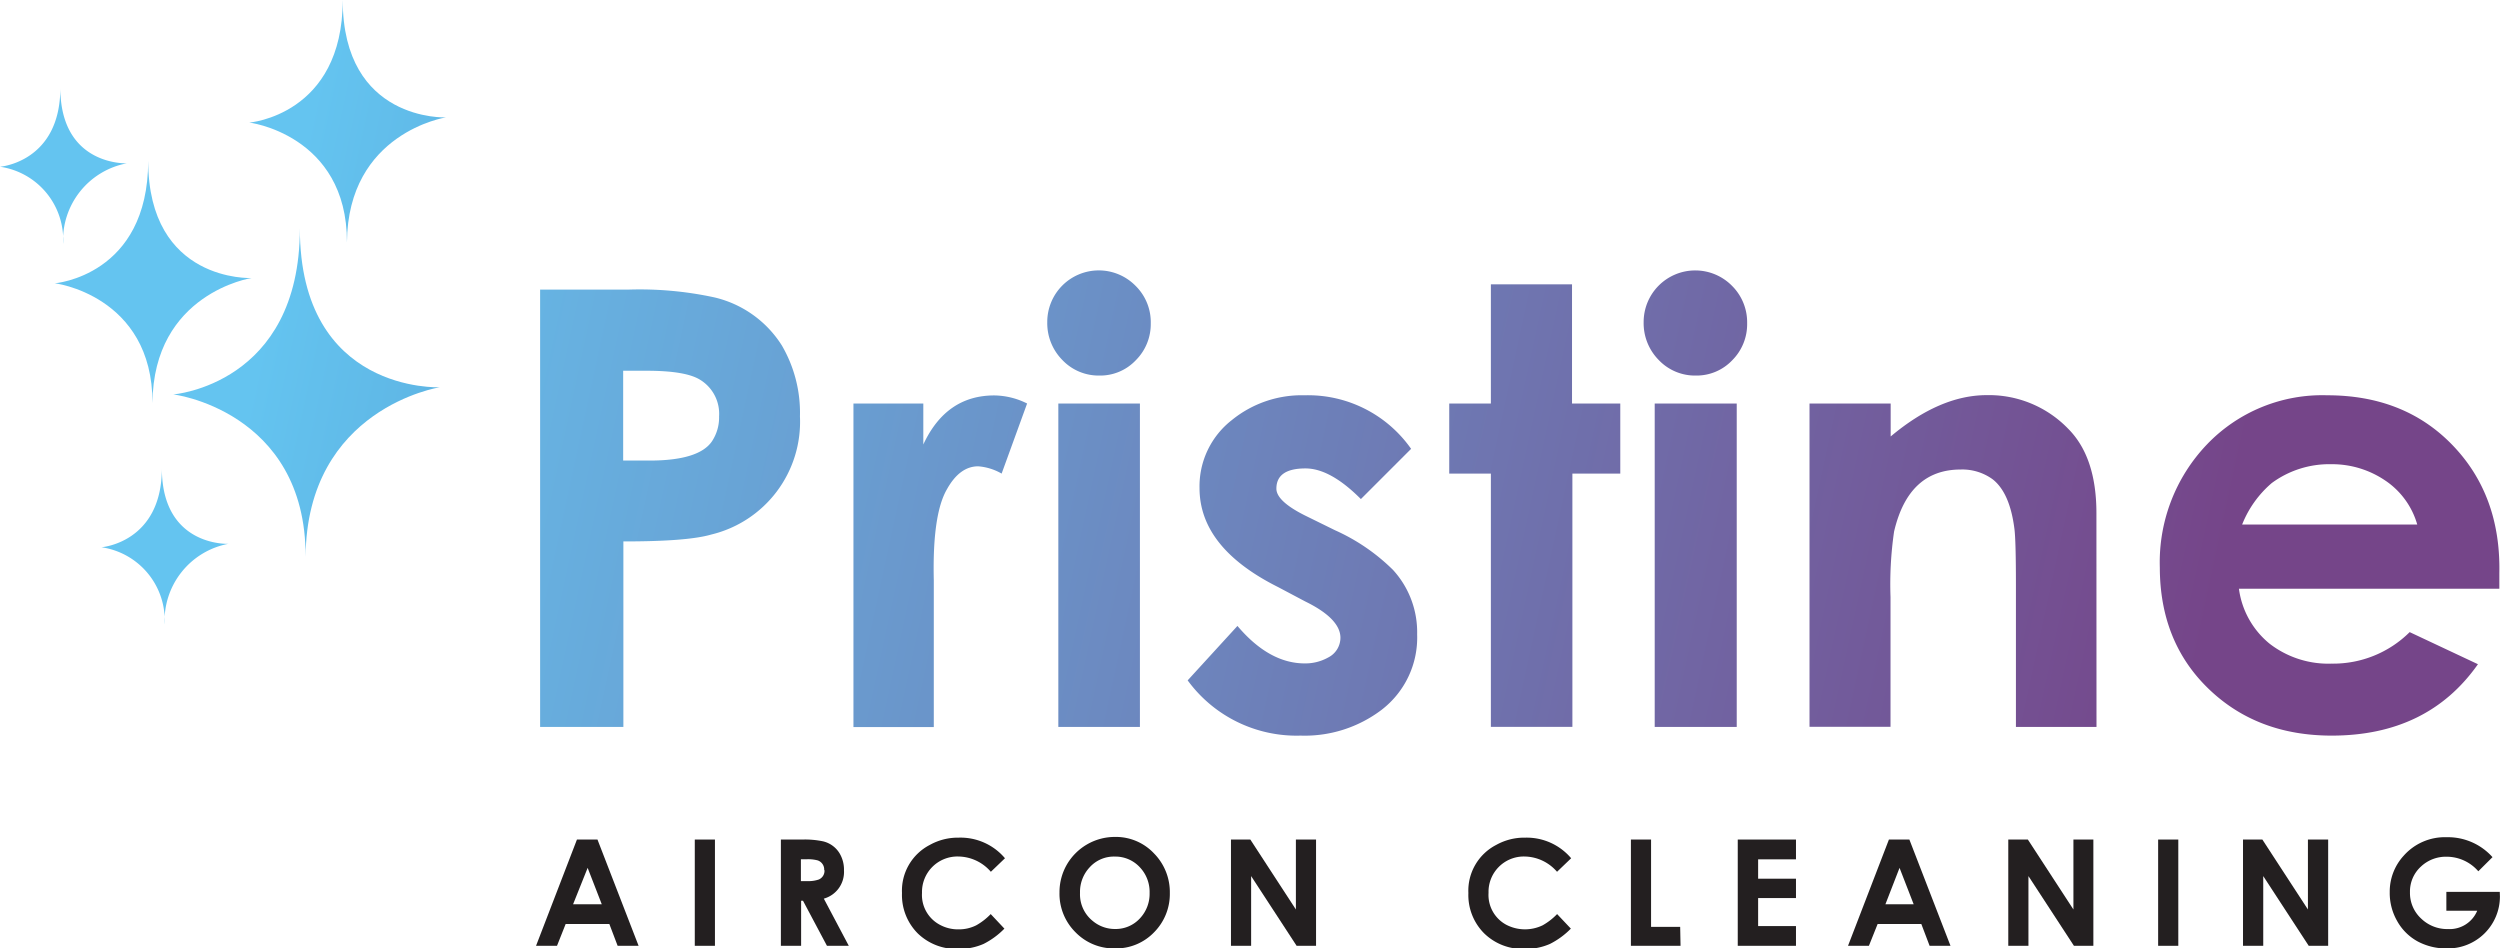 <svg id="Layer_1" data-name="Layer 1" xmlns="http://www.w3.org/2000/svg" xmlns:xlink="http://www.w3.org/1999/xlink" viewBox="0 0 343.49 130.31"><defs><style>.cls-1{fill:#231f20;}.cls-2{fill:url(#linear-gradient);}.cls-3{fill:url(#linear-gradient-2);}.cls-4{fill:url(#linear-gradient-3);}.cls-5{fill:url(#linear-gradient-4);}.cls-6{fill:url(#linear-gradient-5);}.cls-7{fill:url(#linear-gradient-6);}.cls-8{fill:url(#linear-gradient-7);}.cls-9{fill:url(#linear-gradient-8);}.cls-10{fill:url(#linear-gradient-9);}.cls-11{fill:url(#linear-gradient-10);}.cls-12{fill:url(#linear-gradient-11);}.cls-13{fill:url(#linear-gradient-12);}.cls-14{fill:url(#linear-gradient-13);}</style><linearGradient id="linear-gradient" x1="335.33" y1="148.79" x2="71.58" y2="91.85" gradientUnits="userSpaceOnUse"><stop offset="0" stop-color="#754589"/><stop offset="1" stop-color="#64c4f0"/></linearGradient><linearGradient id="linear-gradient-2" x1="335.78" y1="146.72" x2="72.03" y2="89.78" xlink:href="#linear-gradient"/><linearGradient id="linear-gradient-3" x1="338.49" y1="134.16" x2="74.74" y2="77.23" xlink:href="#linear-gradient"/><linearGradient id="linear-gradient-4" x1="337.96" y1="136.64" x2="74.21" y2="79.71" xlink:href="#linear-gradient"/><linearGradient id="linear-gradient-5" x1="341.05" y1="122.31" x2="77.3" y2="65.38" xlink:href="#linear-gradient"/><linearGradient id="linear-gradient-6" x1="342.14" y1="117.26" x2="78.39" y2="60.33" xlink:href="#linear-gradient"/><linearGradient id="linear-gradient-7" x1="341.76" y1="119.01" x2="78.01" y2="62.07" xlink:href="#linear-gradient"/><linearGradient id="linear-gradient-8" x1="344.24" y1="107.52" x2="80.49" y2="50.59" xlink:href="#linear-gradient"/><linearGradient id="linear-gradient-9" x1="338.94" y1="132.08" x2="75.19" y2="75.15" gradientUnits="userSpaceOnUse"><stop offset="0" stop-color="#292773"/><stop offset="1" stop-color="#64c4f0"/></linearGradient><linearGradient id="linear-gradient-10" x1="344.68" y1="105.48" x2="80.93" y2="48.55" xlink:href="#linear-gradient-9"/><linearGradient id="linear-gradient-11" x1="336.74" y1="142.29" x2="72.99" y2="85.36" xlink:href="#linear-gradient-9"/><linearGradient id="linear-gradient-12" x1="341.69" y1="119.35" x2="77.94" y2="62.42" xlink:href="#linear-gradient-9"/><linearGradient id="linear-gradient-13" x1="331.52" y1="166.44" x2="67.77" y2="109.5" xlink:href="#linear-gradient-9"/></defs><title>PRISTINE-Logo</title><path class="cls-1" d="M126.12,162.88h-2.88l-1.14-3h-6l-1.19,3h-2.88l5.62-14.6h2.82Zm-5.06-5.71-1.94-5-2,5Z" transform="translate(-38.38 -32.93)"/><path class="cls-1" d="M136.61,162.88h-2.77v-14.6h2.77Z" transform="translate(-38.38 -32.93)"/><path class="cls-1" d="M155,162.88h-3l-3.29-6.19h-.26v6.19h-2.78v-14.6h2.95a12.17,12.17,0,0,1,2.86.25,3.63,3.63,0,0,1,2.24,1.62,4.38,4.38,0,0,1,.62,2.38,3.8,3.8,0,0,1-2.77,3.87Zm-3.38-10.4a1.32,1.32,0,0,0-.91-1.34,5.22,5.22,0,0,0-1.53-.15h-.76v3h.87a4.34,4.34,0,0,0,1.59-.22A1.29,1.29,0,0,0,151.66,152.48Z" transform="translate(-38.38 -32.93)"/><path class="cls-1" d="M176.46,150.85l-1.94,1.86a6,6,0,0,0-4.46-2.1,4.87,4.87,0,0,0-5,5,4.63,4.63,0,0,0,2.43,4.37,5.22,5.22,0,0,0,2.58.64,5.29,5.29,0,0,0,2.43-.55,8.56,8.56,0,0,0,2-1.55l1.88,2a10.69,10.69,0,0,1-2.86,2.1,8.31,8.31,0,0,1-3.48.69,7.6,7.6,0,0,1-5.57-2.14,7.47,7.47,0,0,1-2.16-5.54,7.07,7.07,0,0,1,3.82-6.61,7.9,7.9,0,0,1,3.95-1A8,8,0,0,1,176.46,150.85Z" transform="translate(-38.38 -32.93)"/><path class="cls-1" d="M199.11,155.62a7.47,7.47,0,0,1-2.17,5.41,7.24,7.24,0,0,1-5.36,2.21,7.35,7.35,0,0,1-5.43-2.22,7.44,7.44,0,0,1-2.2-5.45,7.58,7.58,0,0,1,1-3.83,7.63,7.63,0,0,1,6.61-3.82,7.19,7.19,0,0,1,5.38,2.27A7.57,7.57,0,0,1,199.11,155.62Zm-2.78,0A4.91,4.91,0,0,0,195,152.1a4.57,4.57,0,0,0-3.45-1.48,4.48,4.48,0,0,0-3.45,1.47,4.93,4.93,0,0,0-1.33,3.53,4.68,4.68,0,0,0,1.74,3.84,4.73,4.73,0,0,0,3.09,1.11,4.51,4.51,0,0,0,3.42-1.48A4.91,4.91,0,0,0,196.33,155.61Z" transform="translate(-38.38 -32.93)"/><path class="cls-1" d="M219.2,162.88h-2.67l-6.25-9.58v9.58h-2.77v-14.6h2.66l6.26,9.61v-9.61h2.77Z" transform="translate(-38.38 -32.93)"/><path class="cls-1" d="M254.25,150.85l-1.94,1.86a6,6,0,0,0-4.46-2.1,4.85,4.85,0,0,0-4.95,5,4.64,4.64,0,0,0,2.42,4.37,5.58,5.58,0,0,0,5,.09,8.56,8.56,0,0,0,2-1.55l1.89,2a10.88,10.88,0,0,1-2.87,2.1,8.27,8.27,0,0,1-3.47.69,7.57,7.57,0,0,1-5.57-2.14,7.44,7.44,0,0,1-2.17-5.54,7.07,7.07,0,0,1,3.82-6.61,7.91,7.91,0,0,1,4-1A8,8,0,0,1,254.25,150.85Z" transform="translate(-38.38 -32.93)"/><path class="cls-1" d="M269.28,162.88h-6.82v-14.6h2.77v12h4Z" transform="translate(-38.38 -32.93)"/><path class="cls-1" d="M285.14,162.88h-8v-14.6h8V151h-5.2v2.66h5.2v2.66h-5.2v3.85h5.2Z" transform="translate(-38.38 -32.93)"/><path class="cls-1" d="M306.37,162.88H303.5l-1.14-3h-6l-1.2,3h-2.87l5.62-14.6h2.81Zm-5.06-5.71-1.94-5-1.94,5Z" transform="translate(-38.38 -32.93)"/><path class="cls-1" d="M326,162.88h-2.67l-6.25-9.58v9.58h-2.77v-14.6H317l6.26,9.61v-9.61H326Z" transform="translate(-38.38 -32.93)"/><path class="cls-1" d="M337.67,162.88H334.9v-14.6h2.77Z" transform="translate(-38.38 -32.93)"/><path class="cls-1" d="M358.26,162.88h-2.67l-6.25-9.58v9.58h-2.78v-14.6h2.66l6.26,9.61v-9.61h2.78Z" transform="translate(-38.38 -32.93)"/><path class="cls-1" d="M381.86,156.1a7.14,7.14,0,0,1-7.26,7.14,8.27,8.27,0,0,1-4-.94,7.14,7.14,0,0,1-2.88-2.86,7.73,7.73,0,0,1-1-3.93,7.29,7.29,0,0,1,1.91-5,7.55,7.55,0,0,1,5.91-2.55,8.22,8.22,0,0,1,6.3,2.74l-1.95,1.94a5.76,5.76,0,0,0-4.32-2A5,5,0,0,0,371,152a4.63,4.63,0,0,0-1.5,3.52,4.78,4.78,0,0,0,1.54,3.62,5.16,5.16,0,0,0,3.7,1.44,4.1,4.1,0,0,0,4-2.52H374.5v-2.59h7.34Z" transform="translate(-38.38 -32.93)"/><path class="cls-2" d="M148.29,90.14a15.94,15.94,0,0,1-12.21,16.24q-3.27.95-12.05.94v25.49H112.59V72.72h12.13a48.54,48.54,0,0,1,11.77,1.06,15,15,0,0,1,9.31,6.61A18.36,18.36,0,0,1,148.29,90.14Zm-11.11,0a5.48,5.48,0,0,0-2.69-5.08c-1.33-.79-3.74-1.19-7.25-1.19H124V96.21h3.62c4.53,0,7.4-.89,8.59-2.66A5.94,5.94,0,0,0,137.18,90.14Z" transform="translate(-38.38 -32.93)"/><path class="cls-3" d="M179.5,88.37,176,98a7.58,7.58,0,0,0-3.22-1q-2.55,0-4.31,3.18-2,3.47-1.79,12.48l0,2.17v18H155.64V88.37h9.6V94q3.13-6.73,9.74-6.74A10.29,10.29,0,0,1,179.5,88.37Z" transform="translate(-38.38 -32.93)"/><path class="cls-4" d="M196.49,77.36a7,7,0,0,1-2.06,5.07,6.72,6.72,0,0,1-5,2.1,6.87,6.87,0,0,1-5.09-2.14,7.2,7.2,0,0,1-2.07-5.19,7.08,7.08,0,0,1,12.13-5A7,7,0,0,1,196.49,77.36ZM195,132.81H183.79V88.37H195Z" transform="translate(-38.38 -32.93)"/><path class="cls-5" d="M233.09,120.09a12.51,12.51,0,0,1-4.86,10.35A17.47,17.47,0,0,1,217.08,134a18.53,18.53,0,0,1-15.52-7.59l6.84-7.48q4.36,5.15,9.26,5.15a6.42,6.42,0,0,0,3.22-.82,3.05,3.05,0,0,0,1.67-2.7c0-1.74-1.61-3.42-4.85-5L214,113.6Q203.2,108.2,203.19,100a11.53,11.53,0,0,1,4.45-9.36,15.21,15.21,0,0,1,10-3.4,17.3,17.3,0,0,1,14.62,7.36l-6.9,6.9c-2.8-2.81-5.33-4.21-7.61-4.21q-4,0-4,2.78,0,1.73,4,3.72l4.07,2a27,27,0,0,1,7.95,5.44A12.67,12.67,0,0,1,233.09,120.09Z" transform="translate(-38.38 -32.93)"/><path class="cls-6" d="M261,98h-6.58v34.8H243.22V98H237.5V88.37h5.72V72h11.15V88.37H261Z" transform="translate(-38.38 -32.93)"/><path class="cls-7" d="M278.43,77.36a7,7,0,0,1-2.05,5.07,6.75,6.75,0,0,1-5,2.1,6.87,6.87,0,0,1-5.1-2.14,7.2,7.2,0,0,1-2.07-5.19,7.09,7.09,0,0,1,12.14-5A7.06,7.06,0,0,1,278.43,77.36ZM277,132.81H265.73V88.37H277Z" transform="translate(-38.38 -32.93)"/><path class="cls-8" d="M326.43,132.81H315.36V113.35q0-6.09-.2-7.71-.62-5-3-6.86a7.1,7.1,0,0,0-4.39-1.34q-7.16,0-9.15,8.52a50.18,50.18,0,0,0-.49,9v17.83H287V88.37h11.15V92.9q6.76-5.67,13.18-5.68a15.14,15.14,0,0,1,11.21,4.62q3.88,3.89,3.88,11.6Z" transform="translate(-38.38 -32.93)"/><path class="cls-9" d="M381.78,111.69l0,2.13H346a11.71,11.71,0,0,0,4.25,7.58,13.21,13.21,0,0,0,8.48,2.71,14.9,14.9,0,0,0,10.73-4.33l9.38,4.41Q371.94,134,358.74,134q-10.26,0-16.93-6.45t-6.68-16.67A23.44,23.44,0,0,1,341.6,94a21.93,21.93,0,0,1,16.53-6.76q10.49,0,17.07,6.7Q382,100.87,381.78,111.69ZM370.5,105a10.87,10.87,0,0,0-4.43-6.07,13,13,0,0,0-7.41-2.22,13.32,13.32,0,0,0-8.15,2.59,14.52,14.52,0,0,0-4.07,5.7Z" transform="translate(-38.38 -32.93)"/><path class="cls-10" d="M45.87,71.86s12.87-1,12.87-16.85c0,16.75,14.19,16.12,14.19,16.12s-13.51,2.08-13.6,17.19C59.37,73.41,45.58,71.76,45.87,71.86Z" transform="translate(-38.38 -32.93)"/><path class="cls-11" d="M72.59,49.78s12.88-1,12.88-16.85c0,16.75,14.18,16.13,14.18,16.13s-13.5,2.08-13.6,17.18C86.1,51.33,72.3,49.68,72.59,49.78Z" transform="translate(-38.38 -32.93)"/><path class="cls-12" d="M62.14,87.13s17.44-1.31,17.44-22.82C79.58,87,98.8,86.14,98.8,86.14S80.5,89,80.37,109.43C80.43,89.23,61.74,87,62.14,87.13Z" transform="translate(-38.38 -32.93)"/><path class="cls-13" d="M38.38,55.84s8.29-.63,8.29-10.85c0,10.78,9.14,10.38,9.14,10.38a10.76,10.76,0,0,0-8.76,11.07A10.14,10.14,0,0,0,38.38,55.84Z" transform="translate(-38.38 -32.93)"/><path class="cls-14" d="M52.32,108.12s8.3-.62,8.3-10.85c0,10.79,9.13,10.38,9.13,10.38A10.77,10.77,0,0,0,61,118.72,10.16,10.16,0,0,0,52.32,108.12Z" transform="translate(-38.38 -32.93)"/></svg>